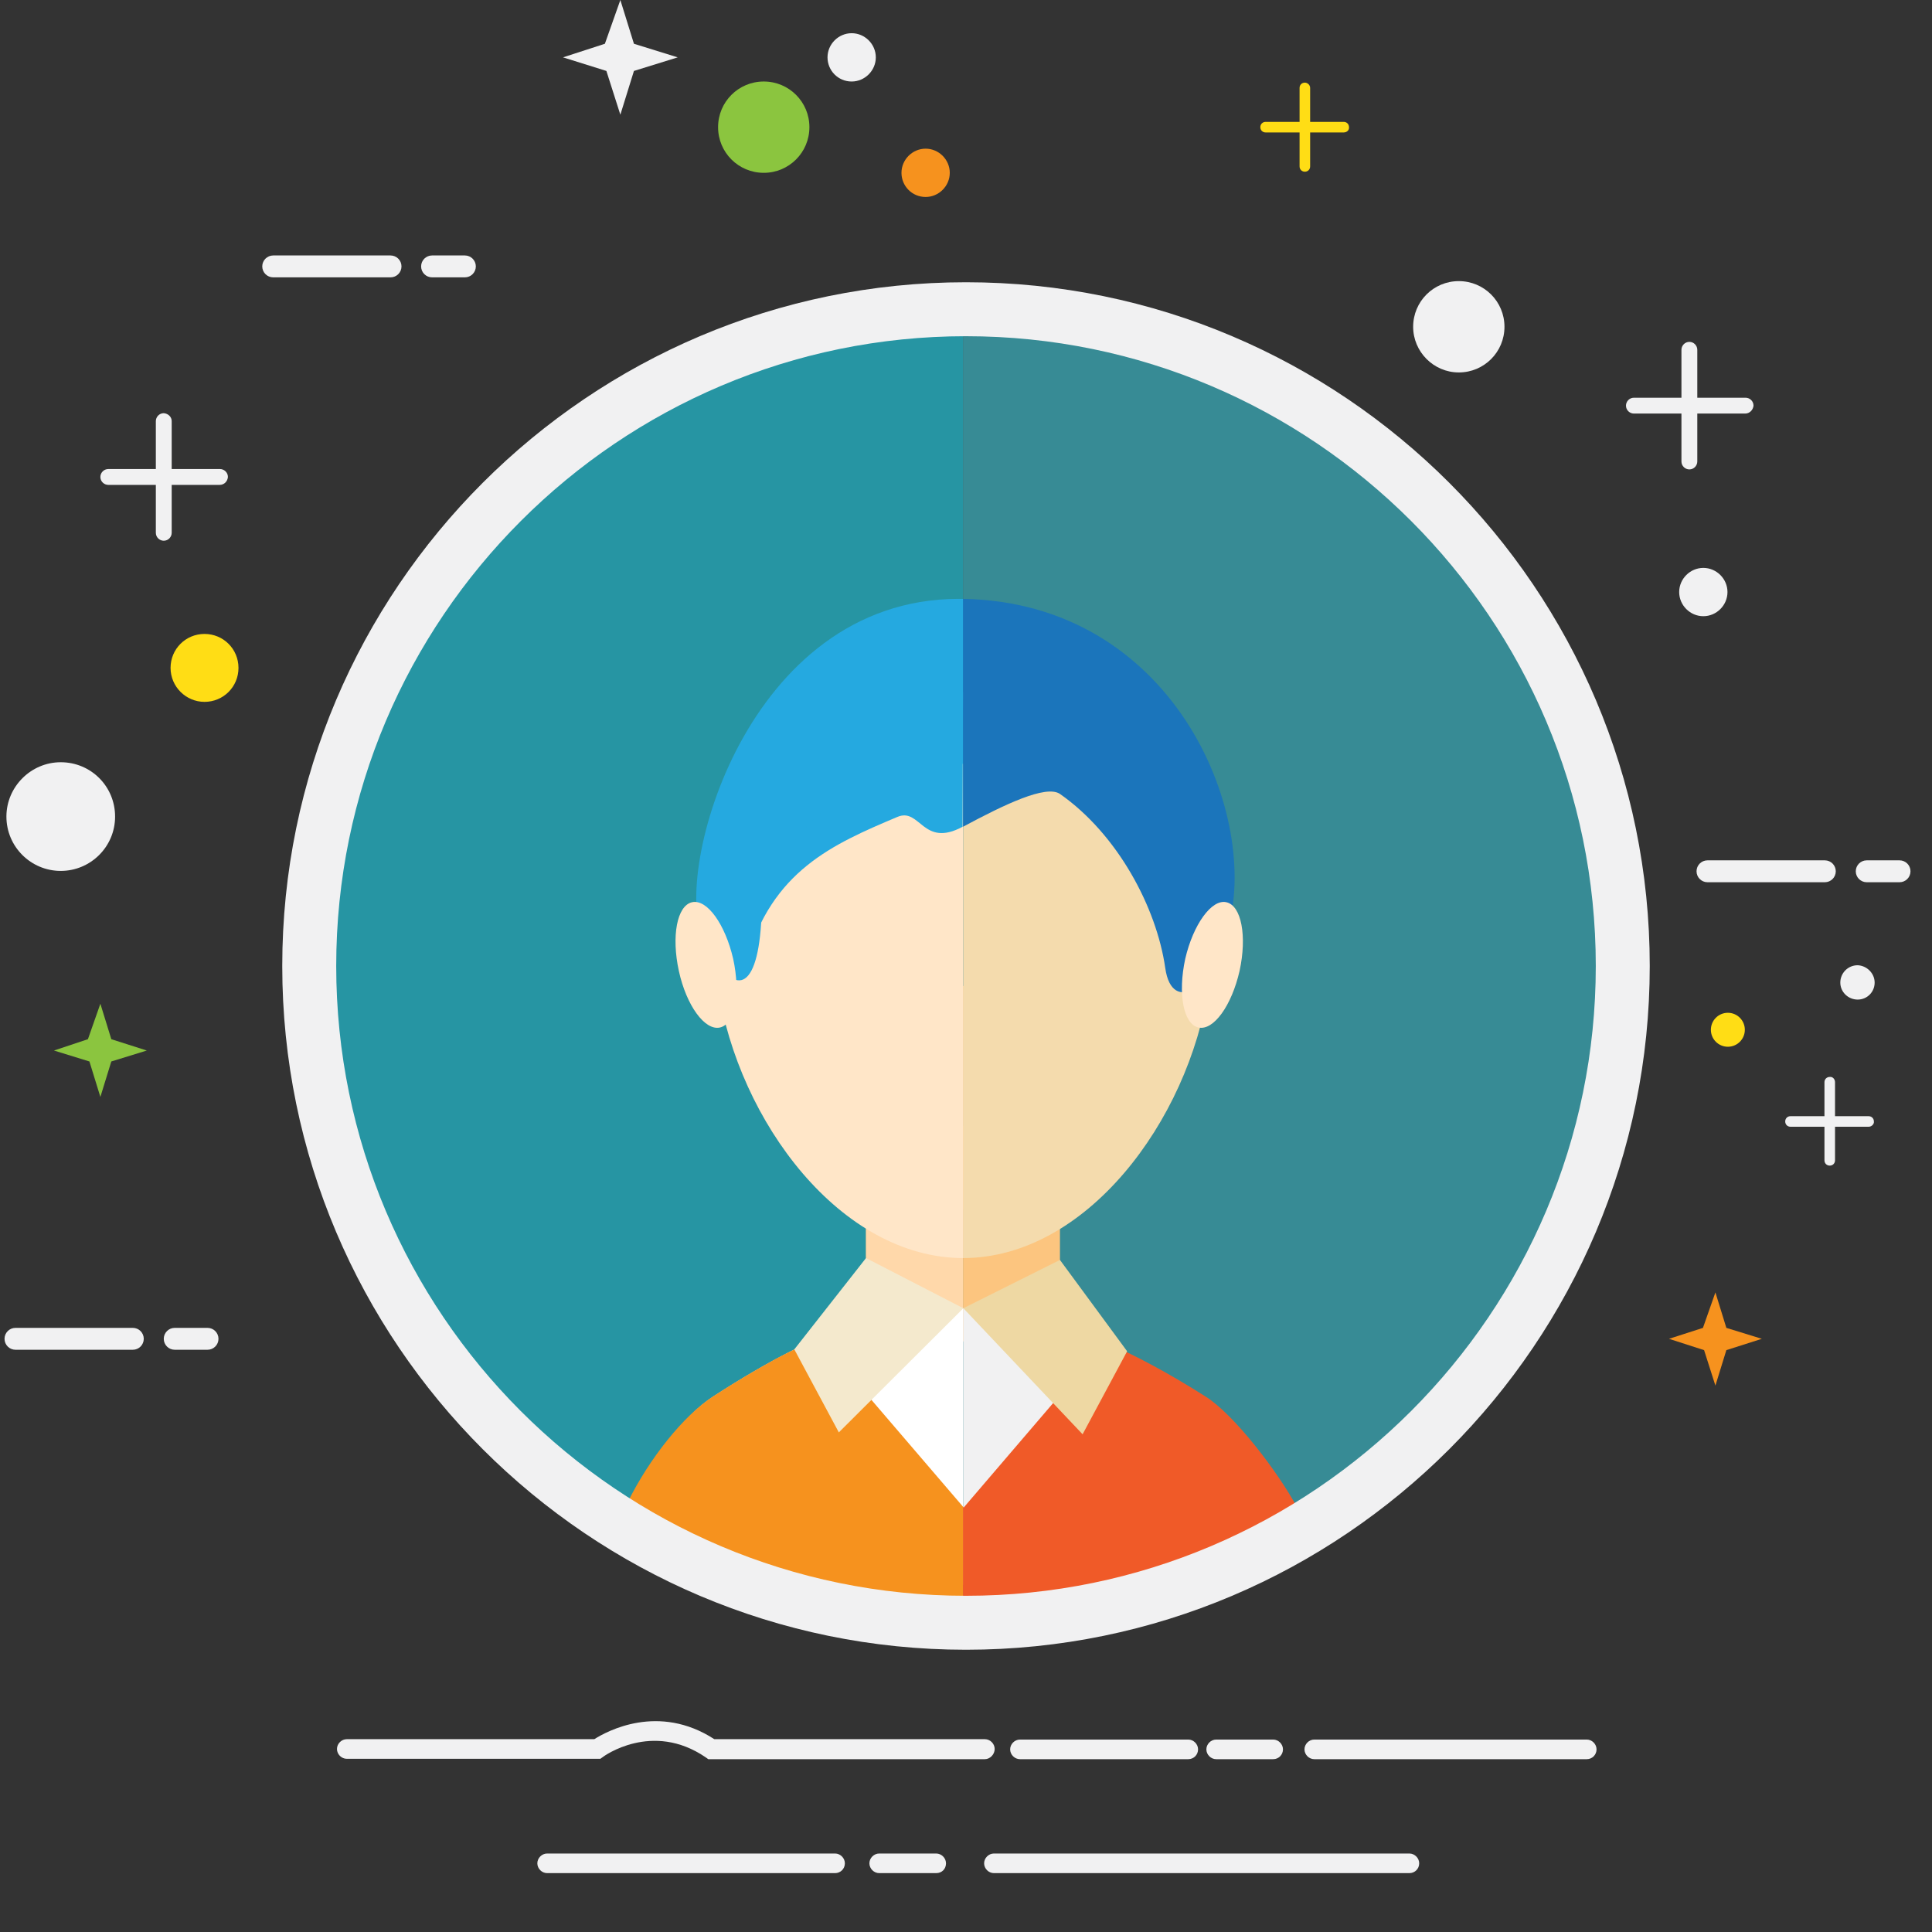 <svg xmlns="http://www.w3.org/2000/svg" xmlns:xlink="http://www.w3.org/1999/xlink" id="Layer_1" x="0px" y="0px" viewBox="0 0 512 512" style="enable-background:new 0 0 512 512;" xml:space="preserve">
<rect x="0" y="0" width="512" height="512" fill="#333333" stroke="none"/>
<style type="text/css">
	.st0{fill:#2695A3;}
	.st1{fill:#378B95;}
	.st2{fill:#FCC57F;}
	.st3{fill:#FFD8AA;}
	.st4{fill:#FFE6C8;}
	.st5{fill:#F4DBAD;}
	.st6{fill:#1B75BB;}
	.st7{fill:#FFFFFF;}
	.st8{fill:#F1F1F2;}
	.st9{fill:#F6921E;}
	.st10{fill:#F4E9CD;}
	.st11{fill:#F05A28;}
	.st12{fill:#EED8A3;}
	.st13{fill:#25A9E0;}
	.st14{fill:#FFDD15;}
	.st15{fill:#8BC53F;}
</style>
<g>
	<g>
		<path class="st0" d="M88,256c0,92.5,74.8,167.6,167.2,168V88C162.8,88.5,88,163.5,88,256z"></path>
		<path class="st1" d="M424,256c0-92.8-75.2-168-168-168c-0.3,0-0.5,0-0.8,0v336c0.3,0,0.5,0,0.8,0C348.8,424,424,348.8,424,256z"></path>
	</g>
	<g>
		<polygon class="st2" points="280.9,307.9 280.9,298.4 229.5,298.4 229.5,333.4   "></polygon>
		<path class="st3" d="M229.5,261.3v74.3c0,14,12.9,20.3,25.7,19.9v-94.2H229.5z"></path>
		<path class="st2" d="M280.9,335.6v-74.3h-25.7v94.2C268.1,355.1,280.9,348.1,280.9,335.6z"></path>
		<path class="st4" d="M255.3,189.7c-108.8,0-64.7,143.7,0,143.7h0L255.3,189.7L255.3,189.7z"></path>
		<path class="st5" d="M255.3,189.7v143.7C320,333.3,364,189.7,255.3,189.7z"></path>
		<g>
			<path class="st6" d="M257,183.3c31.4,0,56.3,29.6,61,40.7c4.7,11.1,5.9,13.1,5,25c-0.8,11.9-12.4,20.4-14.2,7.5     c-2.3-16-12.6-35.4-27.9-46.1c-3.7-2.5-14.7,2.8-25.7,8.7v-35.7C255.8,183.4,256.4,183.3,257,183.3z"></path>
			<path class="st6" d="M325.7,245.1c-7.9,30.5-17.7,13.2-17.3,0.1c0.4-13.1-11-41.8-51.4-42.9c-0.7,0-1.3,0.1-1.9,0.1v-43.7     C310.7,159.6,333.5,214.8,325.7,245.1z"></path>
		</g>
		<path class="st7" d="M254.2,346.7c-18-0.2-35.6,4.2-65.2,23.4c-7.8,5.1-14.3,14.5-20,26c23.3,14.5,50.2,24.2,79.6,24.2    c2.3,0,4.5-0.2,6.7-0.3v-73.3C254.9,346.7,254.5,346.7,254.2,346.7z"></path>
		<path class="st8" d="M318.1,371.1c-29.2-18.3-45.6-24-62.8-24.4V420c30.5-1.3,58.7-11.6,82-28.3    C329.8,382.7,324.8,375.3,318.1,371.1z"></path>
		<path class="st7" d="M254.4,389.1"></path>
		<path class="st9" d="M205.6,360.1c-5.1,2.8-10.7,6.1-16.7,10c-7.8,5.1-16.8,16.4-22.5,27.9c24,15.1,47.5,23.8,76,25.3    c2.3,0.1,10.6,0.7,12.9,0.6v-24.5l-38.4-44.8C213.3,356.2,209.6,358,205.6,360.1z"></path>
		<polygon class="st10" points="229.5,333.4 210.5,357.6 222.3,379.6 255.3,346.7   "></polygon>
		<path class="st11" d="M319.5,370.1c-10.1-6.4-18.8-11-26.6-14.4l-37.5,43.8l-0.2-0.1V424c30.6,0,59.6-6.7,88.5-24.6    C338.7,390.1,327.1,374.9,319.5,370.1z"></path>
		<polygon class="st12" points="280.9,333.9 298.7,358.1 286.9,380.1 255.3,346.7   "></polygon>
		<g>
			<g>
				<path class="st13" d="M237.8,216.5c-17.3,7.3-33.2,14.3-40,38.2c-2.7,9.4-7.7,4.1-9.8-3.6c-2.1-7.7-1.1-16.9,3.6-25.4      c-0.8,1.5,37.6-40.3,63.6-42.3l-0.1,35.7C244.5,224.8,243.9,213.9,237.8,216.5z"></path>
				<path class="st13" d="M201.7,244.8c-1.2,18.5-7.6,20.2-15.5,3.4c-7.9-16.8,11.4-89.3,67.7-89.5h0.2c0.4,0,0.7,0,1.1,0v43.7      C220,203.3,202.9,226.7,201.7,244.8z"></path>
			</g>
		</g>
		<path class="st4" d="M183.4,239.1c-4,0.9-5.5,9-3.5,18.2c2,9.2,6.9,15.9,10.9,15c4-0.9,5.5-9,3.5-18.2    C192.2,245,187.4,238.2,183.4,239.1z"></path>
		<path class="st4" d="M325,239.1c4,0.9,5.5,9,3.5,18.2c-2.1,9.2-6.9,15.9-10.9,15c-4-0.9-5.5-9-3.5-18.2    C316.2,245,321.1,238.2,325,239.1z"></path>
	</g>
</g>
<path class="st8" d="M261,466.2h-73.3l-0.7-0.5c-14.2-9.7-27.1-0.2-27.2-0.1l-0.7,0.5H91.9c-1.4,0-2.6-1.2-2.6-2.6s1.2-2.6,2.6-2.6  h65.6c3.3-2.1,17-9.6,31.8,0H261c1.4,0,2.6,1.2,2.6,2.6S262.4,466.2,261,466.2z"></path>
<path class="st8" d="M314.9,466.2h-44.6c-1.4,0-2.6-1.2-2.6-2.6s1.2-2.6,2.6-2.6h44.6c1.4,0,2.6,1.2,2.6,2.6  S316.4,466.2,314.9,466.2z"></path>
<path class="st8" d="M420.5,466.2h-72.2c-1.4,0-2.6-1.2-2.6-2.6s1.2-2.6,2.6-2.6h72.2c1.4,0,2.6,1.2,2.6,2.6S422,466.2,420.5,466.2z  "></path>
<path class="st8" d="M337.4,466.2h-15.1c-1.4,0-2.6-1.2-2.6-2.6s1.2-2.6,2.6-2.6h15.1c1.4,0,2.6,1.2,2.6,2.6  S338.9,466.2,337.4,466.2z"></path>
<path class="st8" d="M221.3,496.4h-76.3c-1.4,0-2.6-1.2-2.6-2.6c0-1.4,1.2-2.6,2.6-2.6h76.3c1.4,0,2.6,1.2,2.6,2.6  C223.9,495.3,222.7,496.4,221.3,496.4z"></path>
<path class="st8" d="M373.5,496.4H263.4c-1.4,0-2.6-1.2-2.6-2.6c0-1.4,1.2-2.6,2.6-2.6h110.1c1.4,0,2.6,1.2,2.6,2.6  C376.1,495.3,374.9,496.4,373.5,496.4z"></path>
<path class="st8" d="M248.1,496.4h-15.1c-1.4,0-2.6-1.2-2.6-2.6c0-1.4,1.2-2.6,2.6-2.6h15.1c1.4,0,2.6,1.2,2.6,2.6  C250.7,495.3,249.6,496.4,248.1,496.4z"></path>
<g>
	<path class="st8" d="M452.5,228h31.1c1.6,0,2.9,1.3,2.9,2.9v0c0,1.6-1.3,2.9-2.9,2.9h-31.1c-1.6,0-2.9-1.3-2.9-2.9v0   C449.6,229.3,450.9,228,452.5,228z"></path>
</g>
<path class="st8" d="M503.4,228h-8.7c-1.6,0-2.9,1.3-2.9,2.9v0c0,1.6,1.3,2.9,2.9,2.9h8.7c1.6,0,2.9-1.3,2.9-2.9v0  C506.3,229.3,505,228,503.4,228z"></path>
<path class="st8" d="M4.1,351.9h31.1c1.6,0,2.9,1.3,2.9,2.9l0,0c0,1.6-1.3,2.9-2.9,2.9H4.1c-1.6,0-2.9-1.3-2.9-2.9l0,0  C1.2,353.2,2.5,351.9,4.1,351.9z"></path>
<path class="st8" d="M55,351.9h-8.7c-1.6,0-2.9,1.3-2.9,2.9l0,0c0,1.6,1.3,2.9,2.9,2.9H55c1.6,0,2.9-1.3,2.9-2.9l0,0  C57.9,353.2,56.6,351.9,55,351.9z"></path>
<path class="st8" d="M72.4,67.7h31.1c1.6,0,2.9,1.3,2.9,2.9l0,0c0,1.6-1.3,2.9-2.9,2.9H72.4c-1.6,0-2.9-1.3-2.9-2.9l0,0  C69.5,69,70.8,67.7,72.4,67.7z"></path>
<path class="st8" d="M123.2,67.7h-8.7c-1.6,0-2.9,1.3-2.9,2.9l0,0c0,1.6,1.3,2.9,2.9,2.9h8.7c1.6,0,2.9-1.3,2.9-2.9l0,0  C126.1,69,124.8,67.7,123.2,67.7z"></path>
<path class="st8" d="M58.2,128.5H28.7c-1.1,0-2.1-0.9-2.1-2.1l0,0c0-1.1,0.9-2.1,2.1-2.1h29.6c1.1,0,2.1,0.9,2.1,2.1l0,0  C60.3,127.6,59.4,128.5,58.2,128.5z"></path>
<path class="st8" d="M45.5,111.6v29.6c0,1.1-0.9,2.1-2.1,2.1h0c-1.1,0-2.1-0.9-2.1-2.1v-29.6c0-1.1,0.9-2.1,2.1-2.1h0  C44.6,109.6,45.5,110.5,45.5,111.6z"></path>
<path class="st8" d="M462.5,109.6H433c-1.1,0-2.1-0.9-2.1-2.1l0,0c0-1.1,0.9-2.1,2.1-2.1h29.6c1.1,0,2.1,0.9,2.1,2.1l0,0  C464.6,108.6,463.7,109.6,462.5,109.6z"></path>
<path class="st8" d="M449.8,92.7v29.6c0,1.1-0.9,2.1-2.1,2.1l0,0c-1.1,0-2.1-0.9-2.1-2.1V92.7c0-1.1,0.9-2.1,2.1-2.1l0,0  C448.9,90.6,449.8,91.6,449.8,92.7z"></path>
<path class="st8" d="M495.2,298.6h-20.7c-0.8,0-1.4-0.6-1.4-1.4l0,0c0-0.8,0.6-1.4,1.4-1.4h20.7c0.8,0,1.4,0.6,1.4,1.4l0,0  C496.7,297.9,496,298.6,495.2,298.6z"></path>
<path class="st8" d="M486.3,286.8v20.7c0,0.8-0.6,1.4-1.4,1.4l0,0c-0.8,0-1.4-0.6-1.4-1.4v-20.7c0-0.8,0.6-1.4,1.4-1.4l0,0  C485.7,285.3,486.3,286,486.3,286.8z"></path>
<path class="st14" d="M356.1,35.1h-20.7c-0.8,0-1.4-0.6-1.4-1.4v0c0-0.8,0.6-1.4,1.4-1.4h20.7c0.8,0,1.4,0.6,1.4,1.4v0  C357.6,34.5,356.9,35.1,356.1,35.1z"></path>
<path class="st14" d="M347.2,23.3v20.8c0,0.8-0.6,1.4-1.4,1.4l0,0c-0.8,0-1.4-0.6-1.4-1.4V23.3c0-0.8,0.6-1.4,1.4-1.4l0,0  C346.5,21.9,347.2,22.5,347.2,23.3z"></path>
<path class="st8" d="M30.5,216.4c0,8-6.5,14.4-14.4,14.4c-7.9,0-14.4-6.4-14.4-14.4c0-7.9,6.5-14.4,14.4-14.4  C24.1,202,30.5,208.4,30.5,216.4z"></path>
<path class="st14" d="M63.2,177c0,5-4,9-9,9c-4.9,0-9-4-9-9c0-5,4-9,9-9C59.2,168,63.2,172,63.2,177z"></path>
<circle class="st14" cx="457.9" cy="272.9" r="4.5"></circle>
<path class="st8" d="M496.8,260.4c0,2.5-2,4.5-4.5,4.5c-2.5,0-4.6-2-4.6-4.5c0-2.5,2-4.6,4.6-4.6  C494.7,255.9,496.8,257.9,496.8,260.4z"></path>
<path class="st8" d="M374.5,86.6c0-6.7,5.4-12.1,12.1-12.1c6.7,0,12.1,5.4,12.1,12.1c0,6.7-5.4,12.1-12.1,12.1  C379.9,98.7,374.5,93.2,374.5,86.6z"></path>
<path class="st15" d="M190.3,33.7c0-6.7,5.4-12.1,12.1-12.1c6.7,0,12.1,5.4,12.1,12.1s-5.4,12.1-12.1,12.1  C195.7,45.8,190.3,40.4,190.3,33.7z"></path>
<path class="st8" d="M445,156.9c0-3.5,2.9-6.4,6.4-6.4c3.5,0,6.4,2.9,6.4,6.4c0,3.5-2.9,6.4-6.4,6.4  C447.9,163.3,445,160.4,445,156.9z"></path>
<path class="st8" d="M219.3,15.2c0-3.5,2.9-6.4,6.4-6.4c3.5,0,6.4,2.9,6.4,6.4c0,3.5-2.9,6.4-6.4,6.4  C222.1,21.6,219.3,18.7,219.3,15.2z"></path>
<path class="st9" d="M238.9,45.8c0-3.5,2.9-6.4,6.4-6.4c3.5,0,6.4,2.9,6.4,6.4c0,3.5-2.9,6.4-6.4,6.4  C241.7,52.2,238.9,49.3,238.9,45.8z"></path>
<polygon class="st15" points="26.6,266 29.5,275.4 38.9,278.4 29.5,281.3 26.6,290.7 23.7,281.3 14.3,278.4 23.3,275.4 "></polygon>
<polygon class="st9" points="454.6,342.5 457.5,351.9 466.9,354.8 457.5,357.8 454.6,367.2 451.6,357.8 442.3,354.8 451.3,351.9 "></polygon>
<polygon class="st8" points="164.4,0 168,11.6 179.6,15.2 168,18.8 164.4,30.4 160.7,18.8 149.2,15.2 160.3,11.6 "></polygon>
<path class="st8" d="M256,437.2c-99.9,0-181.2-81.3-181.2-181.2c0-99.9,81.3-181.2,181.2-181.2c99.9,0,181.2,81.3,181.2,181.2  C437.2,355.9,355.9,437.2,256,437.2z M256,89.1c-92,0-166.9,74.9-166.9,166.9S163.9,422.9,256,422.9c92,0,166.9-74.9,166.9-166.9  S348,89.1,256,89.1z"></path>
</svg>
